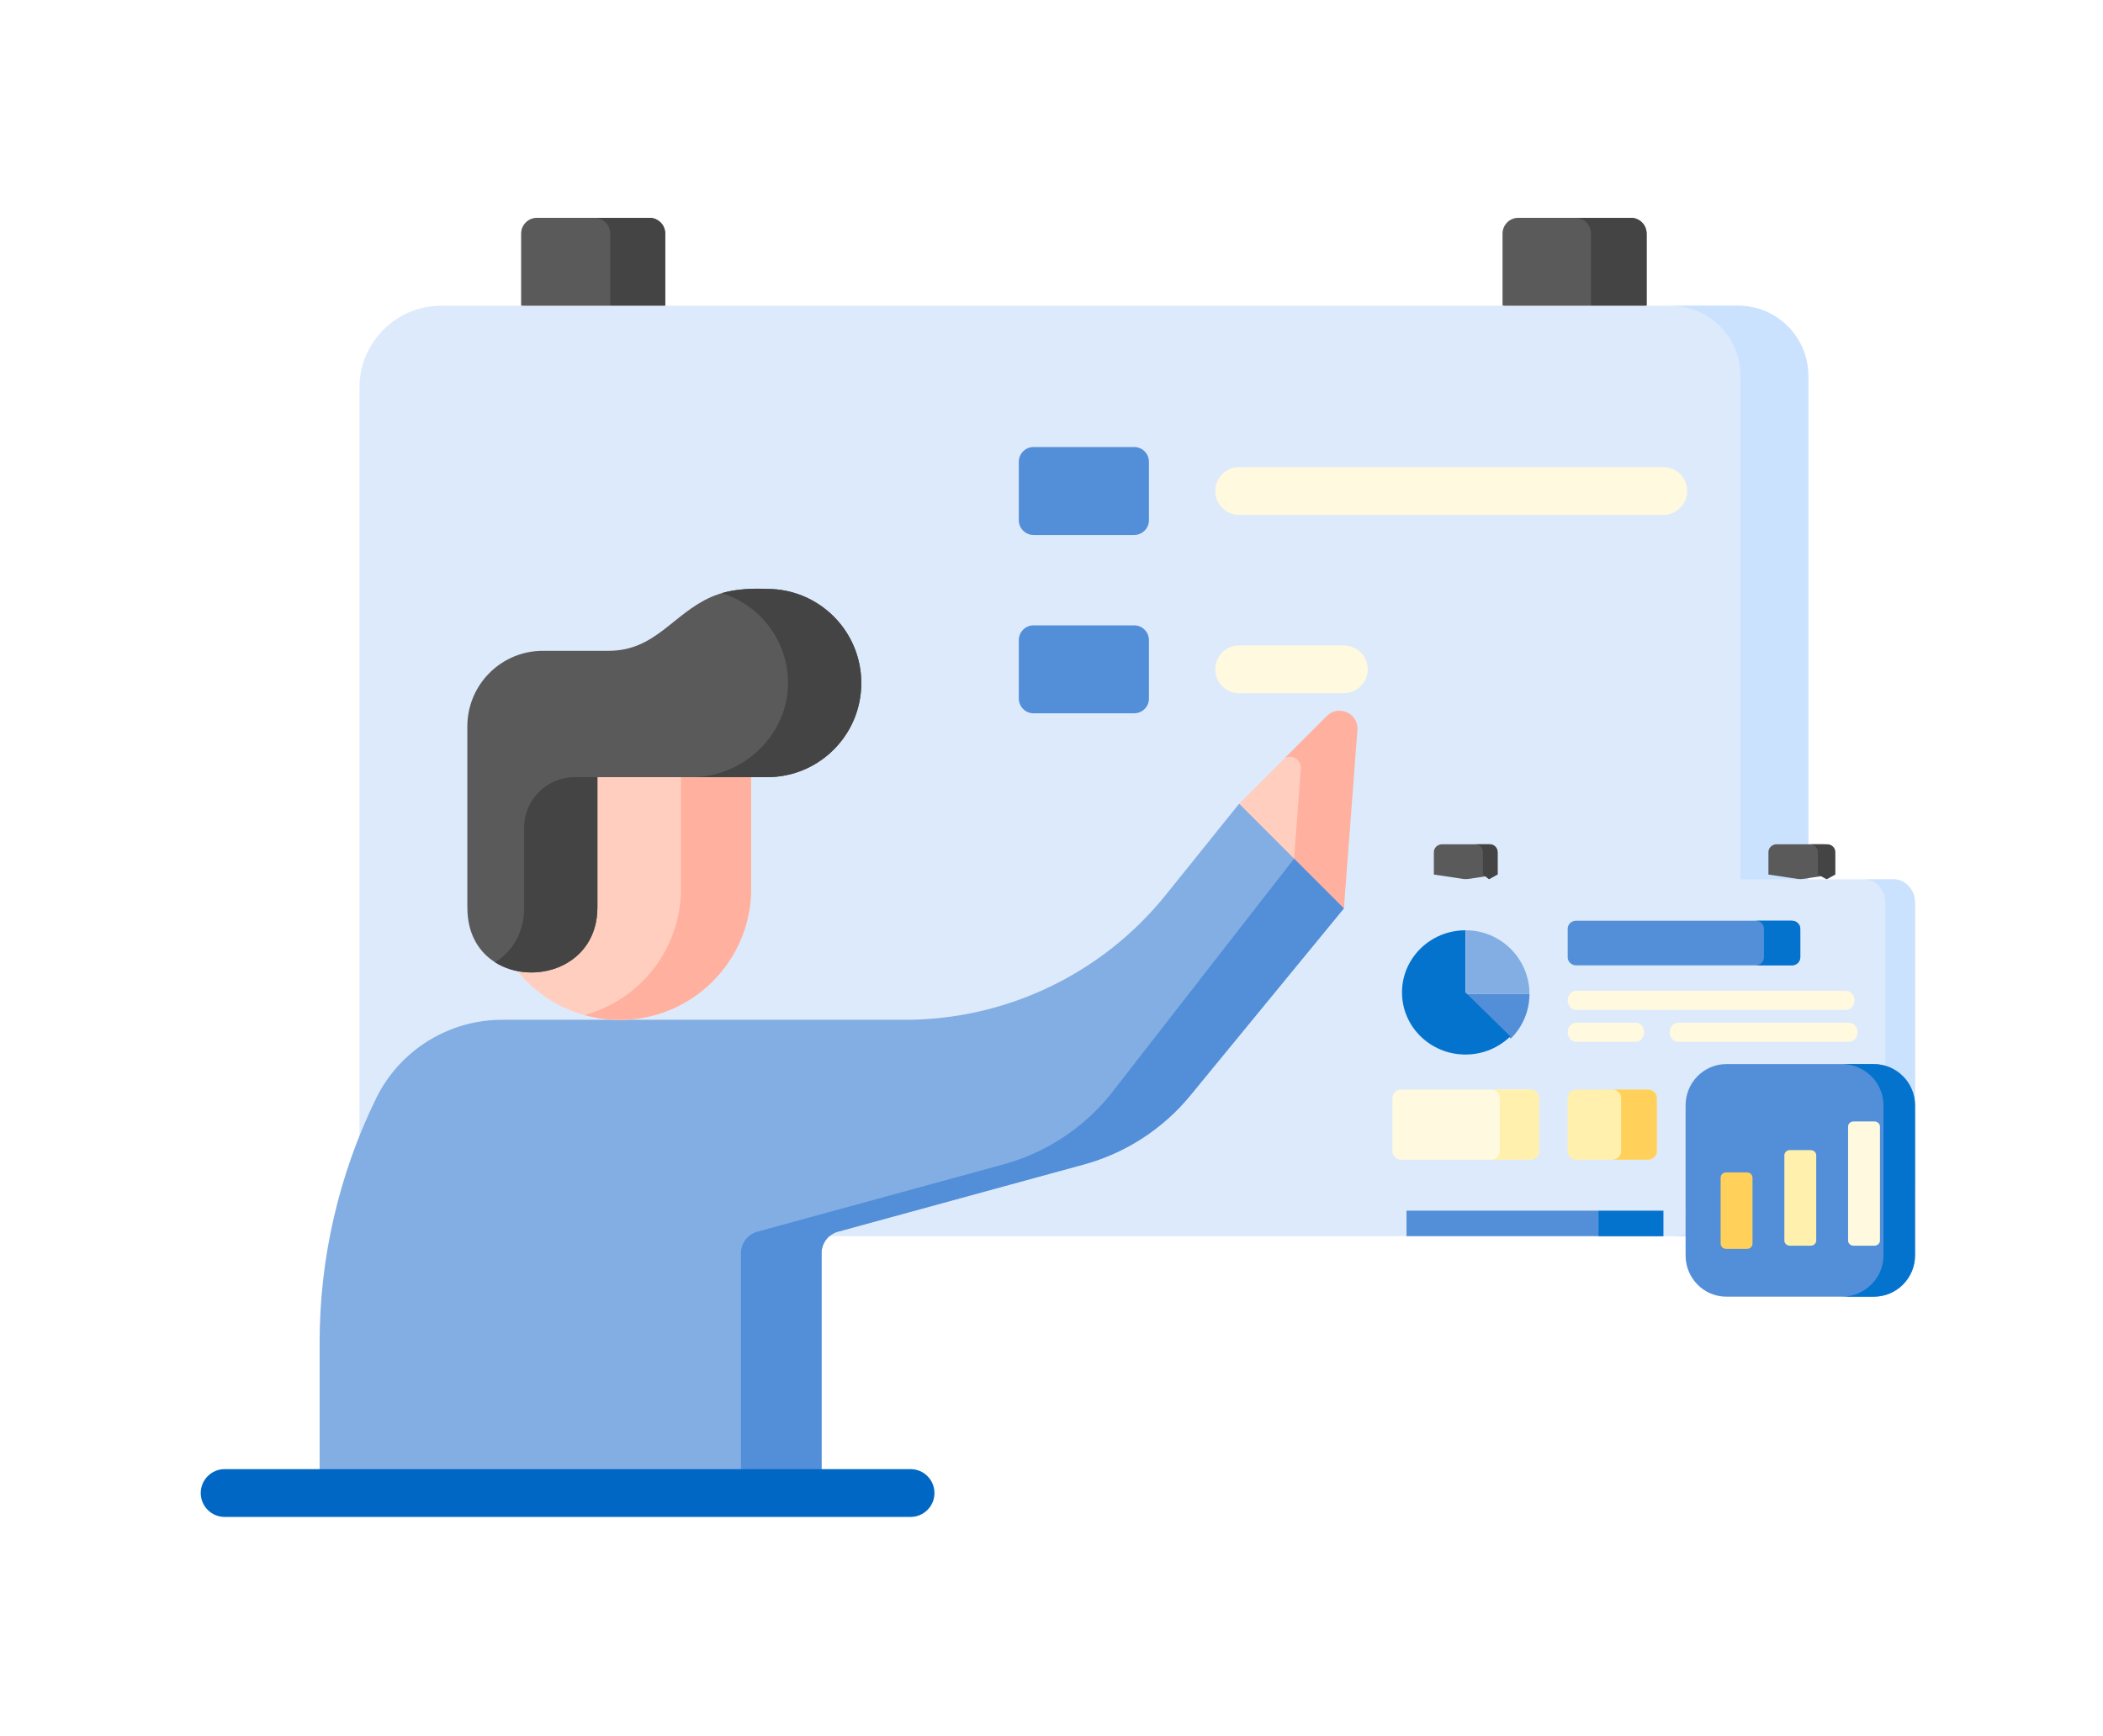 <?xml version="1.0" encoding="UTF-8" standalone="no"?>
<svg width="660px" height="545px" viewBox="0 0 660 545" version="1.1" xmlns="http://www.w3.org/2000/svg" xmlns:xlink="http://www.w3.org/1999/xlink">
    <!-- Generator: Sketch 50.2 (55047) - http://www.bohemiancoding.com/sketch -->
    <title>Group 14</title>
    <desc>Created with Sketch.</desc>
    <defs>
        <filter x="-24.8%" y="-20.8%" width="149.5%" height="161.1%" filterUnits="objectBoundingBox" id="filter-1">
            <feOffset dx="0" dy="40" in="SourceAlpha" result="shadowOffsetOuter1"></feOffset>
            <feGaussianBlur stdDeviation="35" in="shadowOffsetOuter1" result="shadowBlurOuter1"></feGaussianBlur>
            <feColorMatrix values="0 0 0 0 0.184   0 0 0 0 0.275   0 0 0 0 0.541  0 0 0 0.4 0" type="matrix" in="shadowBlurOuter1" result="shadowMatrixOuter1"></feColorMatrix>
            <feMerge>
                <feMergeNode in="shadowMatrixOuter1"></feMergeNode>
                <feMergeNode in="SourceGraphic"></feMergeNode>
            </feMerge>
        </filter>
        <filter x="-60.0%" y="-95.1%" width="220.0%" height="247.9%" filterUnits="objectBoundingBox" id="filter-2">
            <feOffset dx="0" dy="-30" in="SourceAlpha" result="shadowOffsetOuter1"></feOffset>
            <feGaussianBlur stdDeviation="30" in="shadowOffsetOuter1" result="shadowBlurOuter1"></feGaussianBlur>
            <feColorMatrix values="0 0 0 0 0.196   0 0 0 0 0.294   0 0 0 0 0.573  0 0 0 0.3 0" type="matrix" in="shadowBlurOuter1" result="shadowMatrixOuter1"></feColorMatrix>
            <feMerge>
                <feMergeNode in="shadowMatrixOuter1"></feMergeNode>
                <feMergeNode in="SourceGraphic"></feMergeNode>
            </feMerge>
        </filter>
    </defs>
    <g id="Page-1" stroke="none" stroke-width="1" fill="none" fill-rule="evenodd">
        <g id="Landing-Page-MC" transform="translate(-699, -141)" fill-rule="nonzero">
            <g id="Group-14" transform="translate(762, 169)">
                <g id="022-coaching" filter="url(#filter-1)">
                    <path d="M145.77,5.325 L145.77,27.958 L123.56,33.165 L100.55,27.958 L100.55,5.325 C100.55,2.588 102.769,0.368 105.507,0.368 L140.814,0.368 C143.551,0.368 145.77,2.587 145.77,5.325 Z" id="Shape" fill="#5A5A5A"></path>
                    <path d="M145.77,5.328 L145.77,27.958 L134.665,33.165 L128.52,27.958 L128.52,5.328 C128.52,2.588 126.3,0.368 123.56,0.368 L140.81,0.368 C143.55,0.368 145.77,2.588 145.77,5.328 Z" id="Shape" fill="#444444"></path>
                    <path d="M453.77,5.325 L453.77,27.958 L430.65,32.165 L408.55,27.958 L408.55,5.325 C408.55,2.588 410.769,0.368 413.507,0.368 L448.814,0.368 C451.551,0.368 453.77,2.587 453.77,5.325 Z" id="Shape" fill="#5A5A5A"></path>
                    <path d="M453.77,5.328 L453.77,27.958 L442.565,29.997 L436.32,27.958 L436.32,5.328 C436.32,2.588 434.1,0.368 431.36,0.368 L448.81,0.368 C451.55,0.368 453.77,2.588 453.77,5.328 Z" id="Shape" fill="#444444"></path>
                    <path d="M504.5,49.963 L504.5,298.003 C504.5,310.156 494.648,320.008 482.495,320.008 L459.01,320.008 L418.715,313.498 L378.42,320.008 L75.53,320.008 C61.33,320.008 49.82,308.488 49.82,294.298 L49.82,53.668 C49.82,39.478 61.33,27.958 75.53,27.958 L482.495,27.958 C494.648,27.958 504.5,37.81 504.5,49.963 Z" id="Shape" fill="#DDEAFB"></path>
                    <path d="M504.5,49.958 L504.5,298.008 C504.5,310.158 494.65,320.008 482.49,320.008 L461.21,320.008 C473.36,320.008 483.22,310.158 483.22,298.008 L483.22,49.958 C483.22,37.808 473.36,27.958 461.21,27.958 L482.49,27.958 C494.65,27.958 504.5,37.808 504.5,49.958 Z" id="Shape" fill="#CBE2FF"></path>
                    <path d="M459.01,292.146 L459.01,320.008 L378.42,320.008 L378.42,292.146 C378.42,287.712 382.014,284.118 386.448,284.118 L450.981,284.118 C455.416,284.118 459.01,287.712 459.01,292.146 Z" id="Shape" fill="#528FD8"></path>
                    <path d="M459.01,292.148 L459.01,320.008 L438.68,320.008 L438.68,292.148 C438.68,287.708 435.08,284.118 430.65,284.118 L450.98,284.118 C455.42,284.118 459.01,287.708 459.01,292.148 Z" id="Shape" fill="#0473CE"></path>
                    <path d="M358.76,217.138 L336.808,209.627 L325.89,184.268 L340.201,169.949 L352.701,161.03 C354.426,157.068 358.76,217.138 358.76,217.138 Z" id="Shape" fill="#FFCEBF"></path>
                    <path d="M363.01,161.148 L358.76,217.138 L345.024,212.438 L343.13,201.508 L345.273,173.253 C345.479,170.536 342.604,168.663 340.202,169.949 L353.411,156.738 C357.1,153.048 363.4,155.938 363.01,161.148 Z" id="Shape" fill="#FFB09E"></path>
                    <path d="M358.75,217.128 L310.55,275.848 C301.92,286.358 290.24,293.928 277.12,297.508 L199.998,318.598 C196.952,319.431 194.84,322.198 194.84,325.356 L194.84,400.629 L37.31,400.629 L37.31,353.309 C37.31,340.039 38.82,326.859 41.8,314.019 C44.77,301.179 49.2,288.669 55.04,276.749 C62.43,261.669 77.76,252.099 94.56,252.099 L220.94,252.099 C252.81,252.099 282.96,237.659 302.92,212.829 L325.89,184.269 L343.13,201.509 L358.75,217.128 Z" id="Shape" fill="#82AEE3"></path>
                    <path d="M358.75,217.128 L310.55,275.848 C301.92,286.358 290.24,293.928 277.12,297.508 L199.998,318.598 C196.952,319.431 194.84,322.198 194.84,325.356 L194.84,400.629 L169.54,400.629 L169.54,325.356 C169.54,322.199 171.652,319.431 174.698,318.598 L251.82,297.508 C264.94,293.928 276.62,286.358 285.25,275.848 L343.13,201.508 L358.75,217.128 Z" id="Shape" fill="#528FD8"></path>
                    <path d="M172.727,172.774 L172.727,210.893 C172.727,233.656 154.269,252.103 131.506,252.103 C130.645,252.103 129.784,252.081 128.934,252.015 C107.363,250.69 90.296,232.795 90.296,210.893 L90.296,172.774 L172.727,172.774 Z" id="Shape" fill="#FFCEBF"></path>
                    <path d="M292.949,99.914 L261.368,99.914 C258.81,99.914 256.736,97.84 256.736,95.282 L256.736,76.948 C256.736,74.39 258.81,72.316 261.368,72.316 L292.949,72.316 C295.507,72.316 297.581,74.39 297.581,76.948 L297.581,95.282 C297.582,97.84 295.508,99.914 292.949,99.914 Z" id="Shape" fill="#528FD8"></path>
                    <path d="M292.949,155.889 L261.368,155.889 C258.81,155.889 256.736,153.815 256.736,151.257 L256.736,132.923 C256.736,130.365 258.81,128.291 261.368,128.291 L292.949,128.291 C295.507,128.291 297.581,130.365 297.581,132.923 L297.581,151.257 C297.582,153.815 295.508,155.889 292.949,155.889 Z" id="Shape" fill="#528FD8"></path>
                    <path d="M172.73,172.778 L172.73,210.888 C172.73,233.658 154.27,252.098 131.51,252.098 C130.64,252.098 129.78,252.078 128.93,252.018 C126.03,251.838 123.21,251.368 120.51,250.608 C103.08,245.808 90.3,229.858 90.3,210.888 L90.3,172.778 L172.73,172.778 Z" id="Shape" fill="#FFCEBF"></path>
                    <path d="M172.73,172.778 L172.73,210.888 C172.73,233.658 154.27,252.098 131.51,252.098 C130.64,252.098 129.78,252.078 128.93,252.018 C126.03,251.838 123.21,251.368 120.51,250.608 C137.93,245.798 150.73,229.848 150.73,210.888 L150.73,172.778 L172.73,172.778 Z" id="Shape" fill="#FFB09E"></path>
                    <path d="M207.31,146.398 C207.31,162.718 194.09,175.938 177.77,175.938 L124.49,175.938 L124.49,216.818 C124.49,235.598 104.34,241.648 92.36,234.038 C87.53,230.968 84.03,225.688 83.71,218.138 C83.68,217.508 83.67,216.858 83.67,216.218 L83.67,160.008 C83.67,146.898 94.28,136.278 107.39,136.278 L128,136.278 C142.678,136.278 148.162,124.683 160.21,119.378 C165.677,116.998 171.864,116.577 177.77,116.848 C194.09,116.848 207.31,130.078 207.31,146.398 Z" id="Shape" fill="#5A5A5A"></path>
                    <g id="Group" transform="translate(88, 116)" fill="#444444">
                        <path d="M0.38,29.808 C0.83,29.198 1.31,28.608 1.83,28.048 C1.32,28.608 0.84,29.198 0.38,29.808 Z" id="Shape"></path>
                        <path d="M29.36,59.938 L36.49,59.938 L36.49,100.818 C36.49,119.598 16.34,125.648 4.36,118.038 C9.67,114.758 13.49,108.998 13.49,100.818 L13.49,75.808 C13.49,67.038 20.59,59.938 29.36,59.938 Z" id="Shape"></path>
                        <path d="M119.31,30.398 C119.31,46.718 106.09,59.938 89.77,59.938 L66.1,59.938 C82.34,59.938 96.3,46.658 96.31,30.418 C96.32,17.138 87.57,5.898 75.52,2.168 C79.706,0.877 85.2,0.653 89.77,0.848 C106.09,0.848 119.31,14.078 119.31,30.398 Z" id="Shape"></path>
                    </g>
                    <path d="M222.768,393.132 L7.5,393.132 C3.358,393.132 0,396.49 0,400.632 C0,404.774 3.358,408.132 7.5,408.132 L222.768,408.132 C226.91,408.132 230.268,404.774 230.268,400.632 C230.268,396.49 226.91,393.132 222.768,393.132 Z" id="Shape" fill="#0067C5"></path>
                    <path d="M459.011,93.614 L325.886,93.614 C321.744,93.614 318.386,90.256 318.386,86.114 C318.386,81.972 321.744,78.614 325.886,78.614 L459.011,78.614 C463.153,78.614 466.511,81.972 466.511,86.114 C466.511,90.256 463.153,93.614 459.011,93.614 Z" id="Shape" fill="#FFF9DF"></path>
                    <path d="M358.751,149.59 L325.886,149.59 C321.744,149.59 318.386,146.232 318.386,142.09 C318.386,137.948 321.744,134.59 325.886,134.59 L358.751,134.59 C362.893,134.59 366.251,137.948 366.251,142.09 C366.251,146.232 362.894,149.59 358.751,149.59 Z" id="Shape" fill="#FFF9DF"></path>
                </g>
                <g id="029-presentation" filter="url(#filter-2)" transform="translate(363, 267)">
                    <path d="M44,9.503 L34,11 L24,9.503 L24,2.46 C24,1.101 25.164,0 26.599,0 L41.401,0 C42.836,0 44,1.101 44,2.46 L44,9.503 L44,9.503 Z" id="Shape" fill="#5A5A5A"></path>
                    <path d="M44,2.458 L44,9.503 L41.305,11 L39.395,9.503 L39.395,2.458 C39.395,1.1 38.324,0 37,0 L41.605,0 C42.929,0 44,1.1 44,2.458 Z" id="Shape" fill="#444444"></path>
                    <path d="M149,9.503 L139,11 L129,9.503 L129,2.46 C129,1.101 130.164,0 131.599,0 L146.401,0 C147.837,0 149,1.101 149,2.46 L149,9.503 Z" id="Shape" fill="#5A5A5A"></path>
                    <path d="M150,2.458 L150,9.503 L147.272,11 L144.531,9.503 L144.531,2.458 C144.531,1.1 143.399,0 142,0 L147.469,0 C148.865,0 150,1.1 150,2.458 Z" id="Shape" fill="#444444"></path>
                    <path d="M175,18.273 L175,107.73 C175,111.747 171.923,115 168.13,115 L6.87,115 C3.077,115 0,111.747 0,107.73 L0,18.273 C0,14.256 3.077,11 6.87,11 L168.13,11 C171.923,11 175,14.256 175,18.273 Z" id="Shape" fill="#DDEAFB"></path>
                    <path d="M175,18.273 L175,107.73 C175,111.747 172.024,115 168.36,115 L159,115 C162.667,115 165.64,111.747 165.64,107.73 L165.64,18.273 C165.64,14.256 162.667,11 159,11 L168.36,11 C172.024,11 175,14.256 175,18.273 Z" id="Shape" fill="#CBE2FF"></path>
                    <path d="M54,47 C54,52.467 51.763,57.418 48.141,61 L34,47 L54,47 Z" id="Shape" fill="#528FD8"></path>
                    <path d="M54,47 L34,47 L34,27 C45.044,27 54,35.956 54,47 Z" id="Shape" fill="#82AEE3"></path>
                    <path d="M48,60.287 C44.396,63.815 39.417,66 33.918,66 C22.915,66 14,57.268 14,46.5 C14,35.732 22.915,27 33.918,27 L33.918,46.5 L48,60.287 Z" id="Shape" fill="#0473CE"></path>
                    <path d="M57,79.637 L57,96.363 C57,97.822 55.804,99 54.33,99 L13.67,99 C12.196,99 11,97.822 11,96.363 L11,79.637 C11,78.181 12.196,77 13.67,77 L54.33,77 C55.804,77 57,78.181 57,79.637 Z" id="Shape" fill="#FFF9DF"></path>
                    <path d="M57,79.637 L57,96.363 C57,97.822 55.791,99 54.301,99 L42,99 C43.49,99 44.699,97.822 44.699,96.363 L44.699,79.637 C44.699,78.181 43.49,77 42,77 L54.301,77 C55.791,77 57,78.181 57,79.637 Z" id="Shape" fill="#FFF0AD"></path>
                    <path d="M139,26.534 L139,35.466 C139,36.865 137.829,38 136.377,38 L68.623,38 C67.175,38 66,36.865 66,35.466 L66,26.534 C66,25.135 67.175,24 68.623,24 L136.377,24 C137.829,24 139,25.135 139,26.534 Z" id="Shape" fill="#528FD8"></path>
                    <path d="M139,26.534 L139,35.466 C139,36.865 137.842,38 136.407,38 L125,38 C126.435,38 127.593,36.865 127.593,35.466 L127.593,26.534 C127.593,25.135 126.435,24 125,24 L136.407,24 C137.842,24 139,25.135 139,26.534 Z" id="Shape" fill="#0473CE"></path>
                    <path d="M175,81.949 L175,129.051 C175,136.201 169.281,142 162.229,142 L115.771,142 C108.719,142 103,136.201 103,129.051 L103,81.949 C103,74.799 108.719,69 115.771,69 L162.229,69 C169.281,69 175,74.799 175,81.949 Z" id="Shape" fill="#528FD8"></path>
                    <path d="M175,81.949 L175,129.051 C175,136.201 169.132,142 161.895,142 L152,142 C159.236,142 165.105,136.201 165.105,129.051 L165.105,81.949 C165.105,74.799 159.236,69 152,69 L161.895,69 C169.132,69 175,74.799 175,81.949 Z" id="Shape" fill="#0473CE"></path>
                    <path d="M122.274,127 L115.726,127 C114.773,127 114,126.258 114,125.342 L114,104.658 C114,103.742 114.773,103 115.726,103 L122.274,103 C123.227,103 124,103.742 124,104.658 L124,125.342 C124,126.258 123.227,127 122.274,127 Z" id="Shape" fill="#FFD15B"></path>
                    <path d="M142.274,126 L135.726,126 C134.773,126 134,125.279 134,124.39 L134,97.61 C134,96.721 134.773,96 135.726,96 L142.274,96 C143.227,96 144,96.721 144,97.61 L144,124.39 C144,125.279 143.227,126 142.274,126 Z" id="Shape" fill="#FFF0AD"></path>
                    <path d="M162.274,126 L155.726,126 C154.773,126 154,125.283 154,124.398 L154,88.602 C154,87.717 154.773,87 155.726,87 L162.274,87 C163.227,87 164,87.717 164,88.602 L164,124.398 C164,125.283 163.227,126 162.274,126 Z" id="Shape" fill="#FFF9DF"></path>
                    <path d="M94,79.637 L94,96.363 C94,97.822 92.801,99 91.317,99 L68.683,99 C67.202,99 66,97.822 66,96.363 L66,79.637 C66,78.181 67.202,77 68.683,77 L91.317,77 C92.801,77 94,78.181 94,79.637 Z" id="Shape" fill="#FFF0AD"></path>
                    <path d="M94,79.637 L94,96.363 C94,97.822 92.76,99 91.224,99 L80,99 C81.536,99 82.776,97.822 82.776,96.363 L82.776,79.637 C82.776,78.181 81.536,77 80,77 L91.224,77 C92.76,77 94,78.181 94,79.637 Z" id="Shape" fill="#FFD15B"></path>
                    <path d="M153.354,52 L68.645,52 C67.184,52 66,50.657 66,49 C66,47.343 67.184,46 68.645,46 L153.355,46 C154.816,46 156,47.343 156,49 C156,50.657 154.816,52 153.354,52 Z" id="Shape" fill="#FFF9DF"></path>
                    <path d="M154.317,62 L100.683,62 C99.201,62 98,60.657 98,59 C98,57.343 99.201,56 100.683,56 L154.317,56 C155.799,56 157,57.343 157,59 C157,60.657 155.799,62 154.317,62 Z" id="Shape" fill="#FFF9DF"></path>
                    <path d="M87.341,62 L68.659,62 C67.19,62 66,60.657 66,59 C66,57.343 67.19,56 68.659,56 L87.341,56 C88.81,56 90,57.343 90,59 C90,60.657 88.81,62 87.341,62 Z" id="Shape" fill="#FFF9DF"></path>
                </g>
            </g>
        </g>
    </g>
</svg>